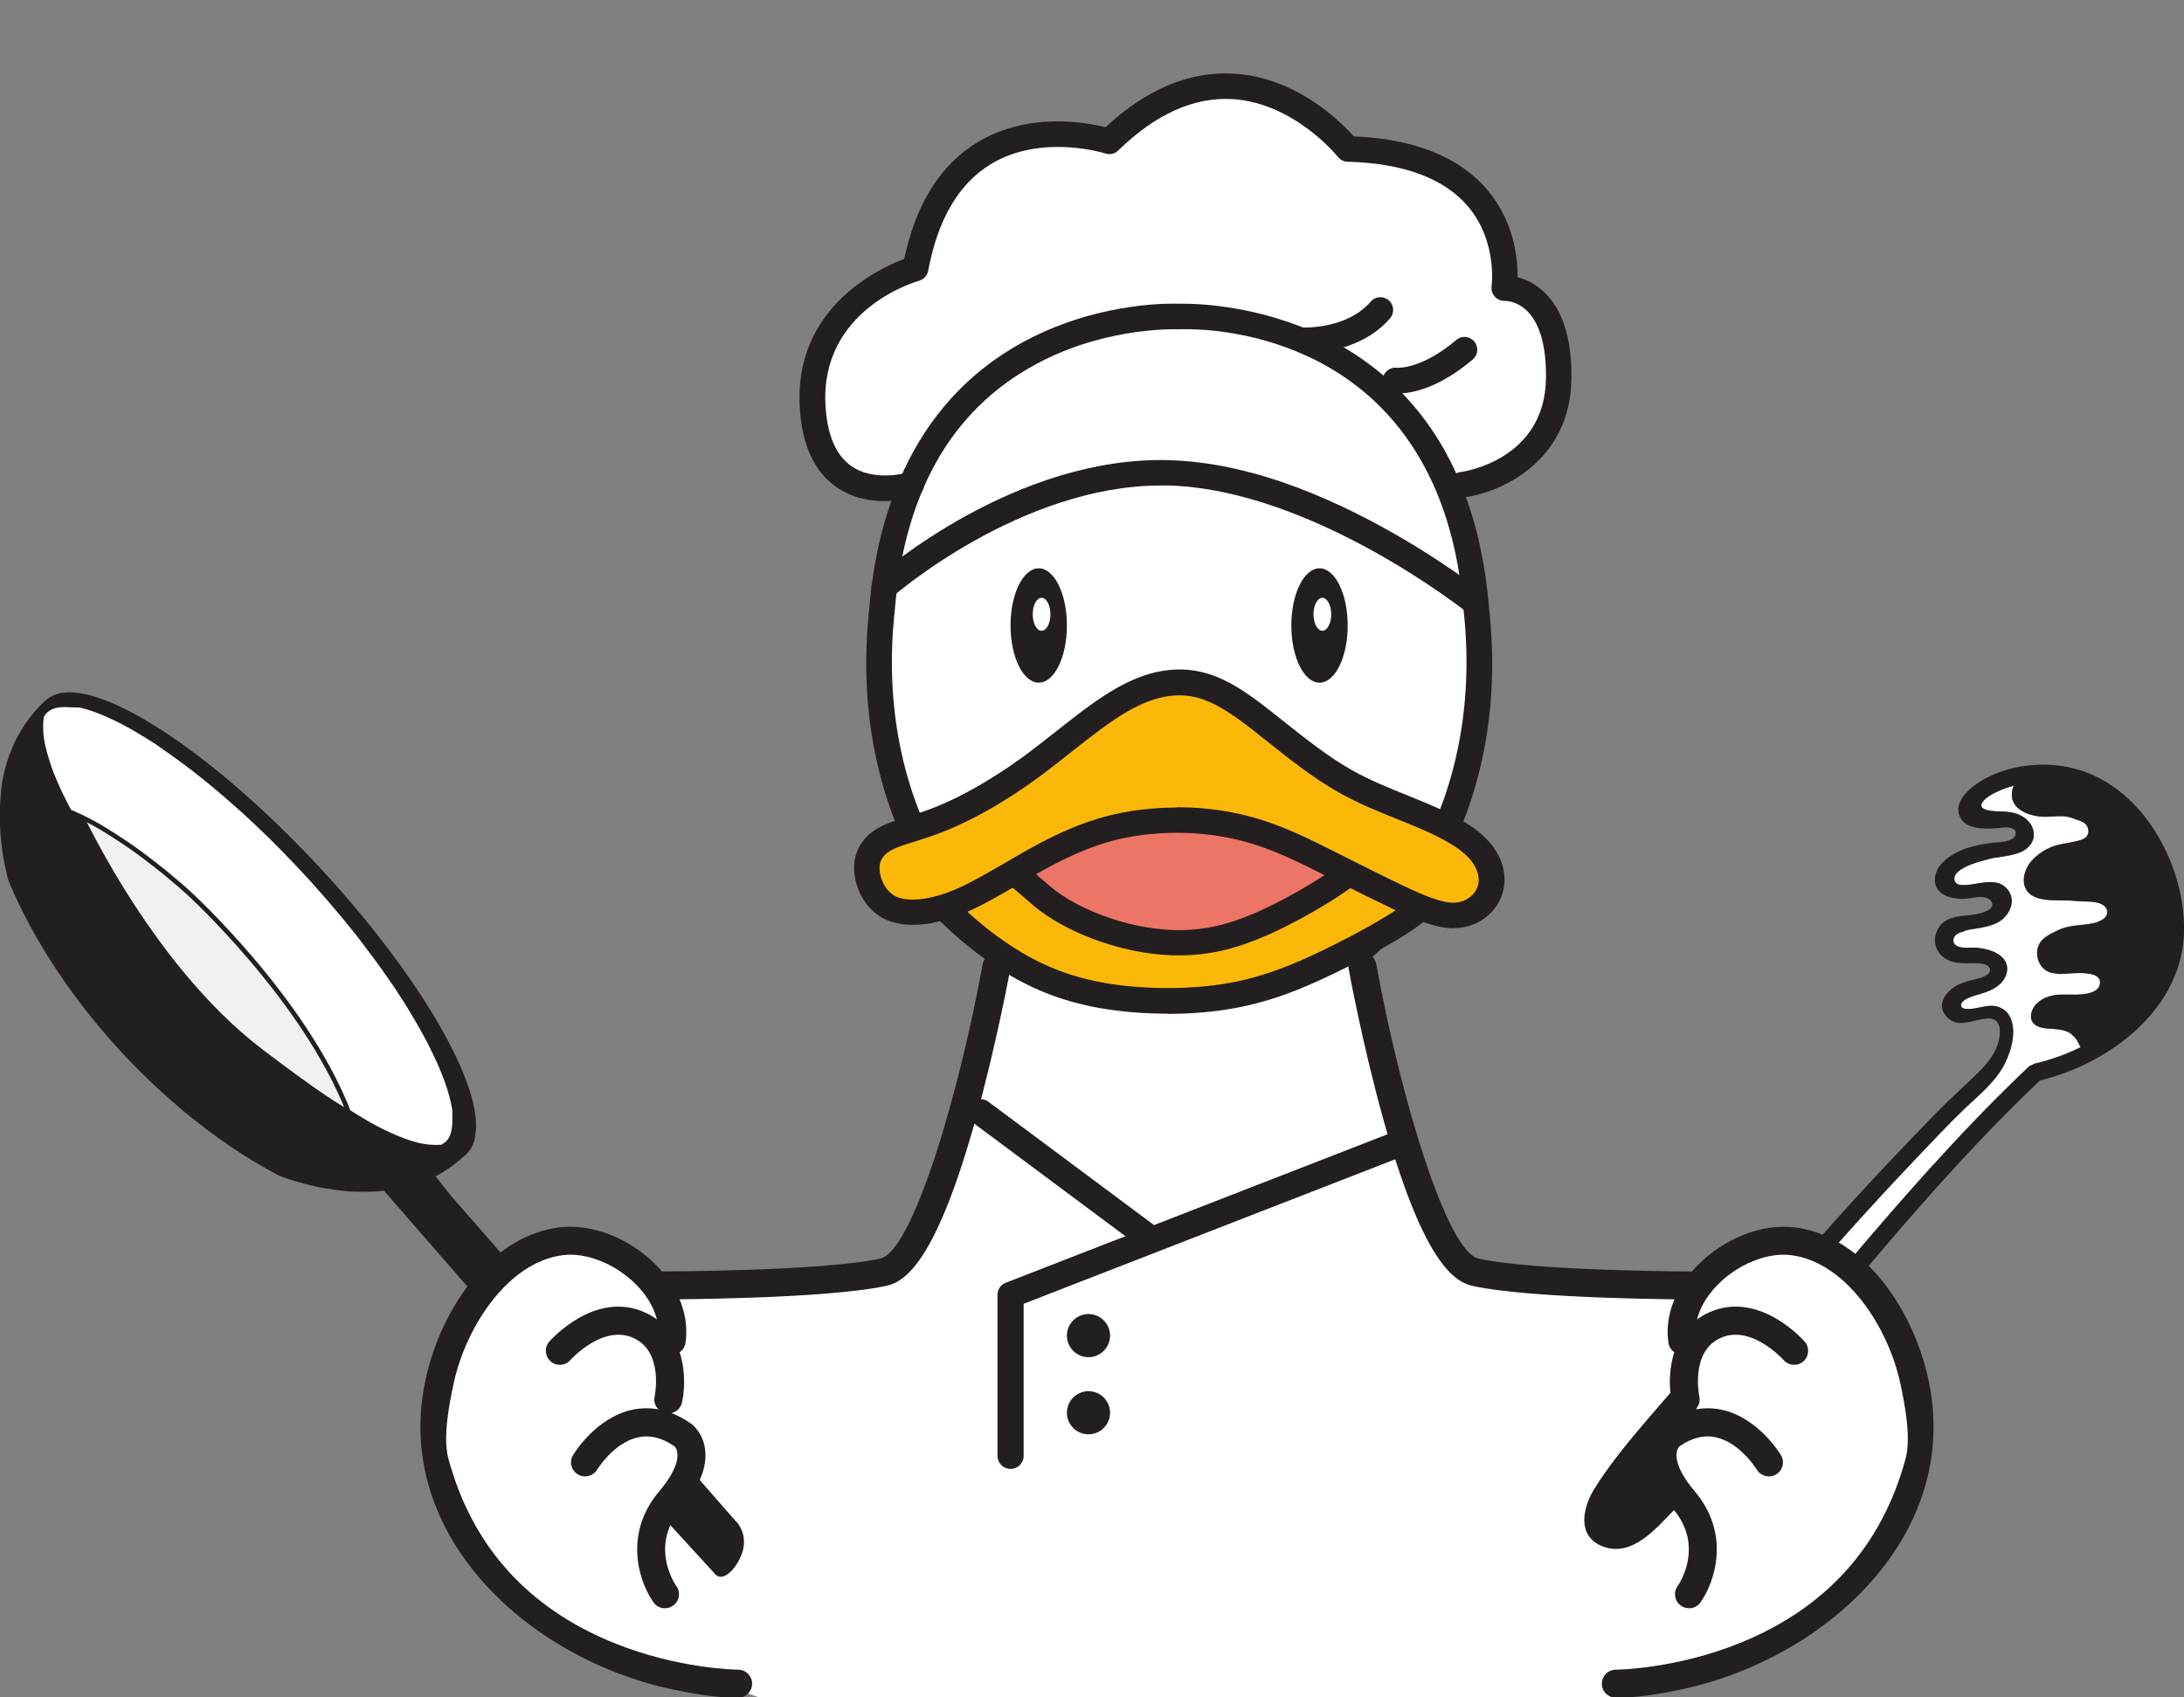 <svg width="476" height="370" viewBox="0 0 476 370" fill="none" xmlns="http://www.w3.org/2000/svg">
<rect x="0" y="0" width="476" height="370" fill="#808080" stroke="none"/>
<g clip-path="url(#clip0_1060_5236)">
<path d="M135.109 271.933C135.109 271.933 101.77 261.907 97.4 303.276C93.03 344.645 131.116 357.644 131.116 357.644L165.631 370.11H349.785C349.785 370.11 398.407 367.803 413.402 330.915C428.397 294.026 404.729 278.388 404.729 278.388C404.729 278.388 395.657 261.951 373.919 274.861L366.976 279.475C366.976 279.475 323.876 282.137 317.954 274.861C312.031 267.586 294.574 213.861 294.641 205.055C294.707 196.249 320.949 190.326 321.947 151.508C322.945 112.69 315.758 106.035 315.758 106.035C315.758 106.035 343.53 105.17 339.803 76.933C339.803 76.933 339.559 66.219 327.803 62.603C327.803 62.603 331.951 31.815 293.864 32.436C293.864 32.436 270.463 3.711 242.669 29.308C242.669 29.308 202.387 21.5 199.259 58.655C199.259 58.655 169.912 64.644 178.652 100.224C178.652 100.224 182.401 107.056 197.396 106.435C197.396 106.435 184.02 151.064 197.618 178.06C197.618 178.06 203.385 197.58 217.692 207.717C217.692 207.717 205.426 271.224 192.383 276.636L147.553 280.185C147.553 280.185 141.808 276.17 135.087 271.889L135.109 271.933Z" fill="white"/>
<path d="M296.416 210.046C295.595 210.046 294.797 209.691 294.242 209.004C293.288 207.806 293.488 206.053 294.686 205.1C294.752 205.033 302.183 199 308.86 187.132C315.004 176.219 321.725 157.985 318.997 133.075C318.265 124.18 316.535 116.128 313.829 109.097C298.834 70.145 258.84 71.698 257.154 71.787C257.065 71.787 256.954 71.787 256.866 71.787C256.733 71.787 242.403 71.143 227.719 78.397C208.199 88.024 197.219 106.39 195.023 132.986C189.743 180.899 219.023 204.856 219.312 205.1C220.51 206.053 220.709 207.806 219.755 209.004C218.802 210.201 217.049 210.401 215.851 209.447C214.543 208.405 183.887 183.317 189.477 132.454C191.096 112.734 198.66 86.404 225.456 73.295C240.828 65.775 255.402 66.153 257.021 66.219C260.038 66.13 303.07 65.62 319.019 107.1C321.925 114.62 323.766 123.182 324.542 132.543C330.132 183.317 299.477 208.405 298.168 209.447C297.658 209.846 297.037 210.046 296.438 210.046H296.416Z" fill="#231F20"/>
<path fill-rule="evenodd" clip-rule="evenodd" d="M223.282 178.46C229.981 174.911 241.028 171.184 253.361 170.829C265.694 170.474 279.314 173.469 287.366 177.218C295.418 180.989 297.88 185.536 297.835 189.44C297.791 193.366 295.196 196.671 290.249 199.954C285.303 203.259 277.961 206.564 269.199 208.428C260.437 210.291 250.211 210.69 241.605 209.004C232.998 207.296 225.966 203.481 221.286 199.777C216.583 196.072 214.21 192.457 214.21 188.93C214.21 185.403 216.583 182.009 223.282 178.46Z" fill="#ED7565"/>
<path fill-rule="evenodd" clip-rule="evenodd" d="M207.09 199.044C209.729 201.617 214.011 205.433 219.312 208.849C224.613 212.265 230.913 215.237 239.253 216.856C247.616 218.453 258.041 218.653 266.759 217.322C275.476 215.991 282.486 213.085 289.562 209.669C296.638 206.231 303.758 202.283 307.463 199.554C311.189 196.826 311.477 195.318 309.525 193.255C307.551 191.214 303.337 188.619 300.076 188.375C296.815 188.109 294.553 190.171 290.427 192.922C286.301 195.65 280.312 199.066 274.9 201.44C269.487 203.813 264.629 205.144 259.417 205.455C254.204 205.765 248.636 205.033 243.157 203.436C237.679 201.839 232.311 199.355 228.296 196.316C224.281 193.277 221.597 189.661 217.515 189.151C213.434 188.641 207.977 191.214 205.714 193.188C203.452 195.14 204.428 196.493 207.045 199.066" fill="#FBB809"/>
<path d="M254.47 220.982C249.057 220.982 243.623 220.516 238.743 219.584C231.09 218.12 224.435 215.458 217.803 211.2C212.257 207.628 207.843 203.702 205.137 201.04C203.584 199.51 201.632 197.602 201.699 195.14C201.765 192.944 203.385 191.546 203.917 191.081C206.512 188.818 212.768 185.735 217.892 186.4C221.64 186.866 224.347 189.262 226.964 191.569C227.94 192.434 228.938 193.299 230.003 194.119C233.596 196.848 238.565 199.199 243.977 200.796C249.212 202.327 254.492 202.992 259.283 202.704C263.986 202.415 268.466 201.262 273.812 198.911C279.491 196.426 285.347 192.988 288.918 190.615C289.606 190.149 290.249 189.727 290.848 189.306C293.953 187.177 296.637 185.313 300.342 185.624C304.223 185.934 309.103 188.774 311.566 191.347C312.098 191.901 313.717 193.587 313.518 195.961C313.296 198.423 311.299 200.242 309.148 201.817C305.51 204.501 298.478 208.471 290.803 212.198C284.082 215.436 276.585 218.653 267.202 220.094C263.187 220.716 258.839 221.026 254.47 221.026V220.982ZM209.041 197.047C211.57 199.532 215.673 203.192 220.82 206.497C226.831 210.357 232.864 212.774 239.785 214.105C247.881 215.658 258.063 215.813 266.337 214.549C274.988 213.218 282.042 210.201 288.363 207.14C295.75 203.547 302.449 199.776 305.843 197.291C307.107 196.36 307.639 195.805 307.839 195.517C307.772 195.428 307.662 195.317 307.528 195.162C305.843 193.41 302.205 191.302 299.876 191.125C298.256 190.992 296.881 191.857 293.975 193.853C293.354 194.275 292.689 194.741 291.979 195.206C288.208 197.713 282.042 201.306 276.03 203.946C270.041 206.564 264.984 207.872 259.594 208.205C254.181 208.538 248.236 207.806 242.403 206.076C236.369 204.323 230.757 201.617 226.631 198.511C225.389 197.58 224.302 196.626 223.26 195.694C221.019 193.72 219.223 192.145 217.182 191.879C214.099 191.48 209.44 193.609 207.577 195.251C207.533 195.295 207.488 195.317 207.466 195.362C207.755 195.739 208.287 196.293 209.041 197.047Z" fill="#231F20"/>
<path fill-rule="evenodd" clip-rule="evenodd" d="M193.048 182.785C190.253 184.272 188.811 186.556 188.922 189.484C189.033 192.434 190.674 196.028 193.713 197.692C196.752 199.333 201.189 199.022 205.425 197.802C209.662 196.56 213.677 194.386 219.511 190.993C225.345 187.599 232.975 182.941 241.648 180.611C250.321 178.282 260.015 178.282 268.022 179.835C276.03 181.388 282.307 184.471 288.297 187.466C294.286 190.46 299.964 193.344 304.866 195.673C309.769 198.002 313.894 199.754 317.355 199.555C320.815 199.355 323.61 197.181 324.63 194.386C325.651 191.592 324.941 188.198 322.368 185.314C319.795 182.43 315.358 180.057 310.146 177.839C304.933 175.621 298.944 173.558 293.288 170.363C287.609 167.169 282.241 162.822 277.139 158.762C272.037 154.681 267.179 150.866 261.922 149.424C256.665 147.982 250.987 148.914 244.643 152.529C238.299 156.145 231.289 162.422 224.413 167.435C217.559 172.449 210.838 176.153 205.425 178.371C200.013 180.589 195.887 181.321 193.092 182.807" fill="#FBB809"/>
<path d="M316.779 202.349C312.786 202.349 308.46 200.464 303.669 198.201C299.854 196.382 295.573 194.253 291.07 191.99L287.055 189.972C281.532 187.221 275.299 184.094 267.491 182.585C259.239 180.988 250.078 181.254 242.381 183.317C234.595 185.402 227.586 189.506 221.974 192.789L220.931 193.388C214.609 197.092 210.594 199.199 206.224 200.464C202.32 201.617 196.731 202.482 192.405 200.131C188.257 197.891 186.283 193.21 186.15 189.572C186.017 185.602 187.991 182.319 191.74 180.323C193.426 179.413 195.4 178.792 197.684 178.082C199.636 177.461 201.855 176.774 204.339 175.753C210.018 173.424 216.539 169.653 222.75 165.15C225.123 163.42 227.563 161.49 229.937 159.627C234.373 156.122 238.943 152.507 243.246 150.067C250.167 146.118 256.511 145.031 262.655 146.695C268.578 148.314 273.812 152.507 278.87 156.544L279.558 157.076C284.415 160.936 289.428 164.951 294.663 167.901C298.634 170.141 302.804 171.805 306.819 173.424C308.35 174.045 309.836 174.644 311.255 175.243C317.843 178.038 321.925 180.567 324.476 183.428C327.67 186.999 328.713 191.436 327.271 195.318C325.807 199.288 321.991 202.039 317.555 202.305C317.311 202.305 317.067 202.305 316.823 202.305L316.779 202.349ZM256.466 175.975C260.548 175.975 264.629 176.352 268.533 177.106C277.073 178.77 283.683 182.075 289.517 184.981L293.532 186.999C298.013 189.262 302.272 191.391 306.021 193.166C310.257 195.162 314.272 196.937 317.156 196.782C319.352 196.648 321.282 195.295 321.991 193.432C322.701 191.524 322.058 189.173 320.261 187.177C317.688 184.293 312.609 181.942 309.015 180.411C307.618 179.812 306.176 179.236 304.69 178.637C300.497 176.951 296.172 175.221 291.868 172.803C286.257 169.631 281.044 165.505 276.031 161.49L275.343 160.958C270.729 157.276 265.938 153.46 261.124 152.13C256.488 150.865 251.542 151.797 245.952 154.969C242.026 157.209 237.789 160.536 233.331 164.063C230.935 165.949 228.451 167.923 225.988 169.72C219.445 174.489 212.502 178.504 206.424 180.988C203.718 182.097 201.389 182.829 199.326 183.472C197.307 184.094 195.577 184.648 194.357 185.291C191.895 186.622 191.651 188.308 191.695 189.462C191.762 191.502 192.938 194.164 195.045 195.318C197.086 196.427 200.59 196.382 204.65 195.184C208.465 194.075 212.191 192.101 218.114 188.641L219.156 188.042C225.057 184.582 232.421 180.278 240.939 177.994C245.775 176.707 251.12 176.042 256.488 176.042L256.466 175.975Z" fill="#231F20"/>
<path fill-rule="evenodd" clip-rule="evenodd" d="M226.389 123.893C229.782 123.893 232.533 129.46 232.533 136.359C232.533 143.257 229.782 148.825 226.389 148.825C222.995 148.825 220.244 143.257 220.244 136.359C220.244 129.46 222.995 123.893 226.389 123.893Z" fill="#231F20"/>
<path fill-rule="evenodd" clip-rule="evenodd" d="M287.588 123.893C290.982 123.893 293.732 129.46 293.732 136.359C293.732 143.257 290.982 148.825 287.588 148.825C284.194 148.825 281.443 143.257 281.443 136.359C281.443 129.46 284.194 123.893 287.588 123.893Z" fill="#231F20"/>
<path d="M288.209 137.511C289.275 137.511 290.139 135.902 290.139 133.918C290.139 131.933 289.275 130.324 288.209 130.324C287.143 130.324 286.279 131.933 286.279 133.918C286.279 135.902 287.143 137.511 288.209 137.511Z" fill="white"/>
<path d="M227.009 137.511C228.075 137.511 228.939 135.902 228.939 133.918C228.939 131.933 228.075 130.324 227.009 130.324C225.943 130.324 225.079 131.933 225.079 133.918C225.079 135.902 225.943 137.511 227.009 137.511Z" fill="white"/>
<path d="M220.244 320.224C218.669 320.224 217.404 318.96 217.404 317.385V282.271C217.404 281.095 218.114 280.053 219.223 279.631L302.76 247.135C304.224 246.558 305.865 247.29 306.442 248.754C307.019 250.218 306.287 251.86 304.823 252.436L223.105 284.223V317.385C223.105 318.96 221.841 320.224 220.266 320.224H220.244Z" fill="#231F20"/>
<path d="M249.501 271.934C248.902 271.934 248.325 271.756 247.815 271.379L212.014 244.717C210.749 243.785 210.505 242.01 211.437 240.746C212.368 239.482 214.165 239.238 215.407 240.169L251.209 266.832C252.473 267.763 252.717 269.538 251.786 270.802C251.231 271.557 250.366 271.956 249.501 271.956V271.934Z" fill="#231F20"/>
<path d="M237.235 295.868C239.832 295.868 241.937 293.763 241.937 291.165C241.937 288.568 239.832 286.463 237.235 286.463C234.638 286.463 232.532 288.568 232.532 291.165C232.532 293.763 234.638 295.868 237.235 295.868Z" fill="#231F20"/>
<path d="M237.235 312.682C239.832 312.682 241.937 310.577 241.937 307.98C241.937 305.383 239.832 303.277 237.235 303.277C234.638 303.277 232.532 305.383 232.532 307.98C232.532 310.577 234.638 312.682 237.235 312.682Z" fill="#231F20"/>
<path d="M192.848 109.252C189.654 109.252 185.772 108.609 182.334 106.213C177.454 102.841 174.748 96.941 174.304 88.711C173.084 67.173 191.384 58.589 197.085 56.437C199.636 44.326 205.071 35.741 213.278 30.883C224.169 24.428 236.524 26.625 240.939 27.733C249.944 19.349 259.416 15.445 269.087 16.066C282.64 16.953 292.223 26.536 295.062 29.73C308.349 30.285 318.176 34.255 324.253 41.508C329.999 48.363 330.797 56.282 330.753 60.407C332.439 60.851 334.568 61.783 336.609 63.735C340.646 67.617 342.62 73.983 342.487 82.656C342.199 100.734 326.96 107.455 318.952 108.453C317.421 108.653 316.024 107.566 315.847 106.035C315.647 104.505 316.734 103.13 318.264 102.93C319.041 102.819 336.653 100.268 336.941 82.567C337.052 75.691 335.655 70.589 332.882 67.838C330.575 65.554 328.047 65.576 327.958 65.598C327.137 65.598 326.316 65.265 325.784 64.666C325.229 64.045 324.963 63.224 325.096 62.404C325.096 62.315 326.405 52.644 319.972 45.035C314.76 38.869 305.909 35.586 293.687 35.253C292.866 35.253 292.09 34.832 291.58 34.188C291.491 34.078 282.152 22.477 268.71 21.611C260.281 21.079 251.874 24.85 243.711 32.813C242.957 33.545 241.87 33.789 240.894 33.456C240.761 33.412 227.164 29.109 216.139 35.675C209.041 39.889 204.383 47.764 202.298 59.032C202.098 60.075 201.322 60.918 200.301 61.206C199.436 61.45 178.741 67.528 179.916 88.379C180.271 94.811 182.179 99.27 185.573 101.621C190.608 105.126 197.706 103.041 197.773 103.019C199.237 102.553 200.812 103.374 201.255 104.86C201.721 106.324 200.9 107.899 199.414 108.342C199.215 108.409 196.486 109.23 192.893 109.23L192.848 109.252Z" fill="#231F20"/>
<path d="M321.636 134.23C321.015 134.23 320.416 134.03 319.884 133.609C319.551 133.343 286.034 106.68 254.603 105.837C254.092 105.837 253.56 105.837 253.05 105.837C222.417 105.837 194.823 129.816 194.556 130.082C193.403 131.102 191.651 130.992 190.63 129.838C189.61 128.685 189.721 126.932 190.874 125.912C192.094 124.825 221.286 99.382 254.758 100.314C268.799 100.691 284.615 105.682 301.783 115.176C314.494 122.185 323.011 129.017 323.366 129.306C324.564 130.26 324.764 132.012 323.788 133.21C323.233 133.897 322.435 134.252 321.614 134.252L321.636 134.23Z" fill="#231F20"/>
<path d="M284.57 76.955C284.171 76.955 283.949 76.955 283.883 76.955C282.352 76.866 281.176 75.558 281.243 74.027C281.332 72.497 282.618 71.299 284.171 71.388C284.304 71.388 293.598 71.742 298.744 65.753C299.743 64.578 301.495 64.467 302.671 65.465C303.846 66.463 303.957 68.238 302.959 69.391C296.881 76.445 287.254 76.955 284.57 76.955Z" fill="#231F20"/>
<path d="M304.801 85.761C304.246 85.761 303.891 85.717 303.736 85.695C302.205 85.473 301.163 84.075 301.362 82.545C301.584 81.036 302.959 79.994 304.468 80.171C304.667 80.171 309.836 80.526 317.378 74.116C318.553 73.118 320.306 73.251 321.304 74.426C322.302 75.602 322.169 77.354 320.993 78.352C313.207 84.985 307.196 85.761 304.801 85.761Z" fill="#231F20"/>
<path d="M386.851 287.083C388.471 285.131 390.068 283.201 391.731 281.271C399.739 271.91 407.969 262.749 416.464 253.81C416.952 253.3 417.44 252.768 417.928 252.257C421.322 248.708 424.649 245.115 428.198 241.721C429.773 240.213 431.415 238.815 432.901 237.285C434.409 235.754 435.785 234.113 436.827 232.161C438.446 229.055 439.866 224.02 437.648 221.003C437.049 220.205 436.073 219.628 435.075 219.406C433.944 219.162 432.834 219.384 431.725 219.606C431.348 219.672 430.993 219.761 430.616 219.828C429.973 219.938 427.245 220.426 427.422 219.051C427.489 218.541 427.932 218.186 428.376 217.92C429.796 217.077 431.504 216.833 433.056 216.234C434.365 215.724 435.674 214.992 436.539 213.861C437.404 212.752 437.781 211.177 437.204 209.868C436.672 208.648 435.43 207.872 434.188 207.384C432.968 206.918 431.637 206.652 430.328 206.629C429.174 206.585 427.977 206.807 426.89 206.408C426.047 206.119 425.537 205.476 425.825 204.566C426.091 203.679 427.134 203.324 427.977 203.08C428.043 203.058 428.088 203.014 428.154 202.992C429.352 202.526 430.616 202.526 431.858 202.26C433.722 201.882 435.563 201.417 436.916 199.997C438.225 198.599 438.957 196.648 438.114 194.806C437.581 193.653 436.494 192.766 435.252 192.477C433.655 192.122 431.836 192.477 430.128 192.766C429.552 192.854 428.997 192.943 428.465 192.965C427.533 193.01 426.246 193.054 426.002 191.901C425.381 189.017 433.056 187.398 434.786 186.998C434.875 186.976 434.964 186.976 435.053 186.998C437.936 186.51 441.618 186.266 442.949 183.494C443.526 182.318 443.326 180.832 442.594 179.701C441.885 178.591 440.709 177.815 439.445 177.394C437.626 176.795 435.829 177.039 433.966 176.795C432.701 176.639 431.016 176.107 432.302 174.665C432.302 174.665 432.346 174.665 432.346 174.621C432.679 174.089 433.589 173.467 435.03 172.735C436.361 172.092 437.692 171.626 439.068 171.271C438.557 171.493 438.469 173.201 438.491 173.578C438.757 177.017 443.26 178.192 446.121 178.081C448.007 178.015 450.114 177.704 451.866 178.436C453.242 178.991 454.972 179.168 455.172 181.031C455.305 182.185 454.484 182.85 453.508 183.161C451.6 183.76 449.582 183.849 447.696 184.47C446.055 185.024 444.436 186.045 443.193 187.265C440.443 190.015 439.955 194.74 444.436 195.893C447.053 196.581 449.759 196.137 452.421 196.448C454.173 196.648 456.924 196.315 458.432 197.357C458.965 197.712 459.342 198.333 459.297 198.977C459.231 200.019 458.166 200.685 457.146 200.995C454.794 201.727 452.199 201.505 449.848 202.237C448.961 202.526 448.118 202.925 447.319 203.346C446.498 203.768 445.7 204.234 445.057 204.899C442.883 207.206 444.125 211.443 447.208 212.064C447.874 212.197 448.561 212.264 449.249 212.308C449.338 212.264 449.426 212.264 449.515 212.264C450.979 212.286 458.233 211.132 457.656 214.482C457.124 217.565 450.691 216.633 448.717 216.811C447.075 216.944 445.567 217.343 444.236 218.43C443.282 219.184 442.528 220.56 442.639 221.802C442.75 223.177 443.948 223.776 445.168 224.042C446.632 224.33 448.118 224.175 449.56 224.552C450.181 224.708 450.802 224.929 451.334 225.306C451.445 225.373 452.621 226.526 452.488 226.571C452.51 226.571 452.532 226.571 452.554 226.549L453.441 228.257C450.292 229.832 446.964 231.029 443.593 231.806C443.282 231.872 443.038 232.005 442.838 232.161C442.572 232.227 442.306 232.36 442.04 232.604C439.689 234.845 437.36 237.129 435.075 239.414C421.655 252.901 409.277 267.385 397.033 282.025C394.77 284.732 392.508 287.416 390.245 290.122C389.291 288.88 388.116 287.815 386.807 286.994L386.851 287.083Z" fill="white"/>
<path d="M451.024 167.28C444.236 165.86 436.206 166.991 430.527 171.073C428.065 172.825 425.137 176.241 427.932 179.147C429.197 180.456 431.548 180.655 433.833 180.633C434.321 180.611 434.831 180.589 435.341 180.544C436.162 180.478 437.271 180.234 438.114 180.456C438.247 180.5 438.38 180.522 438.491 180.566C438.624 180.611 438.757 180.655 438.846 180.744C439.267 180.988 439.467 181.387 439.245 182.053C438.735 183.605 435.474 183.605 434.321 183.716C432.28 183.938 430.394 184.36 428.553 184.914C425.27 186.134 422.032 188.241 421.721 191.413C421.499 193.898 423.296 195.295 425.559 195.739C426.801 195.983 428.065 196.005 429.307 195.828C429.795 195.761 430.261 195.672 430.771 195.606C431.57 195.495 432.413 195.495 433.167 195.828C433.788 196.116 434.365 196.737 434.21 197.402C434.121 197.89 433.677 198.223 433.256 198.445C429.818 200.397 424.45 198.512 422.32 202.593C420.878 205.344 422.098 208.294 424.915 209.447C427.067 210.334 429.529 209.78 431.814 210.09C432.28 210.157 432.746 210.246 433.145 210.49C433.544 210.756 433.81 211.222 433.722 211.665C433.655 211.998 433.389 212.264 433.101 212.464C432.213 213.129 431.082 213.351 429.995 213.595C428.442 213.972 426.89 214.46 425.603 215.392C424.206 216.39 422.897 218.187 423.318 219.961C423.673 221.425 425.093 222.69 426.579 222.956C428.265 223.222 430.594 222.401 432.324 222.135C433.145 222.024 434.077 221.913 434.786 222.357C435.651 222.889 435.895 224.043 435.873 225.063C435.785 228.368 433.722 231.296 431.37 233.603C428.309 236.598 425.115 239.437 422.098 242.52C418.771 245.914 415.466 249.352 412.205 252.813C403.599 261.907 395.258 271.246 387.162 280.784C385.831 282.359 384.522 283.934 383.214 285.531C382.526 285.353 381.816 285.265 381.129 285.243C379.265 285.176 377.957 287.616 376.87 288.814C375.694 290.123 374.541 291.453 373.365 292.784C371.036 295.446 368.729 298.13 366.444 300.836C360.078 308.4 352.869 316.031 347.59 324.393C344.972 328.519 343.53 334.863 349.275 337.104C355.73 339.632 361.032 333.089 364.958 329.074C368.773 325.148 372.5 321.155 376.16 317.096C381.727 310.929 386.896 304.408 392.552 298.33C392.929 297.908 393.107 297.42 393.062 296.888C392.974 295.801 392.707 294.759 392.33 293.738C409.078 273.797 425.559 253.633 444.458 235.688C444.502 235.644 444.524 235.6 444.546 235.555C459.941 231.873 475.956 219.74 476.022 202.571C476.067 187.842 466.44 170.518 451.024 167.302V167.28ZM457.168 201.04C454.817 201.772 452.221 201.55 449.87 202.282C448.983 202.571 448.14 202.97 447.341 203.392C446.521 203.813 445.722 204.279 445.079 204.944C442.905 207.251 444.147 211.488 447.23 212.109C447.896 212.242 448.583 212.309 449.271 212.353C449.36 212.309 449.449 212.309 449.537 212.309C451.001 212.331 458.255 211.177 457.678 214.527C457.146 217.61 450.713 216.678 448.739 216.856C447.097 216.989 445.589 217.388 444.258 218.475C443.304 219.229 442.55 220.605 442.661 221.847C442.772 223.222 443.97 223.821 445.19 224.087C446.654 224.376 448.14 224.22 449.582 224.597C450.203 224.753 450.824 224.974 451.356 225.352C451.467 225.418 452.643 226.572 452.51 226.616C452.532 226.616 452.554 226.616 452.576 226.594L453.463 228.302C450.314 229.877 446.986 231.074 443.615 231.851C443.304 231.917 443.06 232.05 442.861 232.206C442.594 232.272 442.328 232.405 442.062 232.649C439.711 234.89 437.382 237.174 435.097 239.459C421.677 252.946 409.299 267.431 397.055 282.071C394.793 284.777 392.53 287.461 390.267 290.167C389.314 288.925 388.138 287.86 386.829 287.039C388.449 285.087 390.046 283.157 391.709 281.228C399.717 271.867 407.946 262.706 416.442 253.767C416.93 253.256 417.418 252.724 417.906 252.214C421.3 248.665 424.627 245.071 428.176 241.677C429.751 240.169 431.393 238.772 432.879 237.241C434.387 235.71 435.762 234.069 436.805 232.117C438.424 229.012 439.844 223.976 437.626 220.96C437.027 220.161 436.051 219.584 435.053 219.362C433.921 219.118 432.812 219.34 431.703 219.562C431.326 219.629 430.971 219.717 430.594 219.784C429.951 219.895 427.222 220.383 427.4 219.008C427.466 218.497 427.91 218.142 428.354 217.876C429.773 217.033 431.481 216.789 433.034 216.19C434.343 215.68 435.651 214.948 436.517 213.817C437.382 212.708 437.759 211.133 437.182 209.824C436.65 208.604 435.407 207.828 434.165 207.34C432.945 206.874 431.614 206.608 430.306 206.586C429.152 206.541 427.954 206.763 426.867 206.364C426.025 206.076 425.514 205.432 425.803 204.523C426.069 203.636 427.111 203.281 427.954 203.037C428.021 203.014 428.065 202.97 428.132 202.948C429.33 202.482 430.594 202.482 431.836 202.216C433.699 201.839 435.541 201.373 436.894 199.953C438.202 198.556 438.934 196.604 438.091 194.763C437.559 193.609 436.472 192.722 435.23 192.434C433.633 192.079 431.814 192.434 430.106 192.722C429.529 192.811 428.975 192.9 428.442 192.922C427.511 192.966 426.224 193.01 425.98 191.857C425.359 188.973 433.034 187.354 434.764 186.955C434.853 186.933 434.942 186.933 435.03 186.955C437.914 186.467 441.596 186.223 442.927 183.45C443.504 182.274 443.304 180.788 442.572 179.657C441.862 178.548 440.687 177.772 439.422 177.35C437.604 176.751 435.807 176.995 433.944 176.751C432.679 176.596 430.993 176.064 432.28 174.622C432.28 174.622 432.324 174.622 432.324 174.577C432.657 174.045 433.566 173.424 435.008 172.692C436.339 172.049 437.67 171.583 439.045 171.228C438.535 171.45 438.446 173.158 438.469 173.535C438.735 176.973 443.238 178.149 446.099 178.038C447.985 177.971 450.092 177.661 451.844 178.393C453.22 178.947 454.95 179.125 455.149 180.988C455.282 182.141 454.462 182.807 453.486 183.117C451.578 183.716 449.56 183.805 447.674 184.426C446.033 184.981 444.413 186.001 443.171 187.221C440.421 189.972 439.933 194.696 444.413 195.85C447.031 196.537 449.737 196.094 452.399 196.404C454.151 196.604 456.902 196.271 458.41 197.314C458.942 197.669 459.32 198.29 459.275 198.933C459.209 199.976 458.144 200.641 457.124 200.952L457.168 201.04Z" fill="#231F20"/>
<path d="M370.259 283.29C368.795 283.29 334.103 283.246 320.904 280.318C316.646 279.364 309.991 274.551 301.429 243.784C296.926 227.547 293.976 211.466 293.954 211.31C293.643 209.647 294.752 208.072 296.416 207.761C298.079 207.451 299.654 208.56 299.965 210.223C305.355 239.88 315.403 272.843 322.235 274.373C334.79 277.168 369.904 277.19 370.259 277.19C371.945 277.19 373.32 278.566 373.32 280.251C373.32 281.937 371.945 283.312 370.259 283.312V283.29Z" fill="#231F20"/>
<path d="M371.257 345.002C371.257 345.002 372.034 330.784 366.577 324.706C361.12 318.628 364.891 312.373 364.891 312.373C364.891 312.373 372.056 308.935 376.115 309.866C380.174 310.798 367.997 310.022 367.841 303.3C367.686 296.579 370.281 292.21 370.281 292.21L367.376 287.64C367.376 287.64 369.461 273.865 379.975 272.268C390.489 270.671 399.961 267.1 411.074 283.559C422.187 300.018 419.348 320.203 419.348 320.203C419.348 320.203 414.068 341.631 392.685 355.716C392.685 355.716 370.348 367.716 354.421 367.051C354.421 367.051 373.01 348.263 371.28 345.002H371.257Z" fill="white"/>
<path d="M352.181 370.112C350.495 370.112 349.12 368.736 349.12 367.051C349.12 365.365 350.495 363.989 352.181 363.989C352.447 363.989 365.268 363.856 379.376 358.111C398.098 350.481 410.187 336.972 415.311 318.007C416.597 313.237 415.067 305.873 414.246 301.925C411.629 289.325 402.357 275.129 390.334 273.621C385.21 272.977 378.799 275.573 374.363 280.076C372.278 282.183 368.928 286.508 369.66 291.854C369.882 293.518 368.729 295.071 367.065 295.292C365.402 295.536 363.849 294.361 363.627 292.697C362.806 286.819 365.091 280.808 370.038 275.794C375.827 269.916 384.079 266.7 391.11 267.565C404.797 269.273 414.29 282.249 418.505 294.405C431.237 331.027 400.027 361.172 366.466 368.293C361.808 369.269 356.95 370.112 352.159 370.112H352.181Z" fill="#231F20"/>
<path d="M367.376 308.136C365.978 308.136 364.714 307.16 364.403 305.74C363.294 300.727 363.56 290.213 372.389 286.154C383.258 281.163 392.929 292.01 393.328 292.475C394.437 293.74 394.304 295.67 393.04 296.779C391.776 297.888 389.846 297.755 388.737 296.49C388.604 296.357 381.639 288.616 374.94 291.699C368.329 294.738 370.348 304.343 370.37 304.431C370.725 306.073 369.683 307.714 368.041 308.069C367.819 308.114 367.597 308.136 367.376 308.136Z" fill="#231F20"/>
<path d="M368.108 350.592C367.486 350.592 366.865 350.415 366.333 350.015C364.958 349.039 364.647 347.11 365.645 345.757C365.889 345.424 371.568 337.128 364.692 329.009C360.654 324.24 358.858 319.848 359.368 315.966C359.834 312.284 362.229 310.487 362.496 310.31C366.71 307.404 370.991 306.406 375.294 307.338C383.213 309.068 387.96 316.898 388.16 317.231C389.025 318.673 388.559 320.558 387.095 321.423C385.653 322.288 383.768 321.822 382.903 320.381C382.836 320.292 379.243 314.458 373.941 313.327C371.368 312.772 368.795 313.415 366.067 315.279C365.069 316.188 364.492 319.36 369.35 325.083C377.357 334.533 373.653 345.091 370.592 349.35C369.993 350.171 369.061 350.614 368.108 350.614V350.592Z" fill="#231F20"/>
<path d="M143.872 283.291C142.186 283.291 140.811 281.916 140.811 280.23C140.811 278.544 142.186 277.169 143.872 277.169C144.227 277.169 179.34 277.147 191.895 274.352C198.705 272.843 208.754 239.881 214.166 210.202C214.476 208.538 216.051 207.429 217.715 207.74C219.379 208.05 220.466 209.625 220.177 211.289C220.155 211.444 217.205 227.526 212.702 243.763C204.162 274.529 197.507 279.365 193.226 280.296C180.028 283.224 145.336 283.269 143.872 283.269V283.291Z" fill="#231F20"/>
<path d="M161.128 338.546C161.173 338.435 161.217 338.324 161.217 338.213L161.062 332.801C161.062 332.534 160.951 332.29 160.773 332.091L98.376 260.776L94.915 256.428C94.915 256.428 95.093 256.34 95.182 256.295C95.204 256.295 95.248 256.273 95.27 256.251C95.426 256.162 95.581 256.074 95.736 255.985C95.781 255.985 95.803 255.94 95.847 255.918C96.002 255.83 96.158 255.741 96.291 255.652C96.335 255.652 96.357 255.608 96.402 255.586C96.468 255.541 96.557 255.497 96.624 255.452C96.69 255.408 96.779 255.364 96.845 255.319C96.868 255.319 96.912 255.275 96.934 255.253C97.112 255.142 97.289 255.031 97.466 254.92C97.577 254.854 97.688 254.787 97.777 254.72C97.844 254.676 97.932 254.632 97.999 254.565C98.176 254.454 98.354 254.321 98.531 254.188C98.576 254.166 98.598 254.122 98.642 254.099C98.775 254.011 98.908 253.9 99.041 253.811C99.086 253.767 99.152 253.722 99.197 253.678C99.308 253.589 99.418 253.5 99.529 253.412C99.552 253.412 99.574 253.367 99.596 253.367C99.618 253.345 99.662 253.323 99.685 253.301C99.707 253.279 99.751 253.256 99.773 253.212C99.796 253.19 99.84 253.168 99.862 253.146C99.906 253.101 99.951 253.079 99.995 253.035C100.062 252.99 100.128 252.924 100.173 252.879C100.284 252.791 100.372 252.702 100.483 252.613C100.55 252.569 100.594 252.502 100.661 252.458C100.727 252.414 100.772 252.347 100.838 252.303C100.882 252.258 100.949 252.214 100.993 252.17C101.038 252.125 101.104 252.081 101.149 252.036C101.304 251.903 101.459 251.748 101.614 251.615C101.614 251.615 101.614 251.615 101.637 251.593C101.637 251.593 101.637 251.593 101.659 251.571C101.792 251.438 101.925 251.304 102.036 251.171C102.147 251.06 102.236 250.95 102.324 250.816C102.346 250.772 102.391 250.728 102.413 250.683C102.435 250.639 102.48 250.595 102.502 250.55C102.502 250.55 102.524 250.506 102.546 250.506C102.546 250.484 102.59 250.439 102.613 250.417C102.613 250.395 102.657 250.351 102.679 250.328C102.679 250.306 102.701 250.284 102.724 250.262C102.746 250.218 102.768 250.173 102.79 250.129C102.812 250.084 102.834 250.04 102.857 249.996C102.901 249.929 102.923 249.863 102.945 249.796C102.968 249.752 102.99 249.707 103.012 249.641C103.012 249.596 103.056 249.574 103.056 249.53C103.078 249.463 103.123 249.397 103.145 249.308C103.189 249.219 103.212 249.131 103.256 249.042C103.256 248.998 103.278 248.953 103.3 248.909C103.3 248.887 103.322 248.842 103.322 248.82C103.345 248.731 103.389 248.643 103.411 248.554V248.51C103.411 248.465 103.411 248.443 103.433 248.399C103.433 248.376 103.433 248.332 103.456 248.31C103.456 248.31 103.456 248.31 103.456 248.288C103.456 248.288 103.456 248.221 103.478 248.177C103.478 248.155 103.478 248.11 103.5 248.088C103.5 248.088 103.5 248.088 103.5 248.066C103.5 248.066 103.5 248.044 103.5 248.022C103.5 247.955 103.522 247.888 103.544 247.822C103.544 247.778 103.566 247.733 103.566 247.667C103.566 247.667 103.566 247.622 103.566 247.6C103.566 247.511 103.611 247.423 103.611 247.334C103.611 247.223 103.655 247.09 103.655 246.979C103.766 246.158 103.788 245.293 103.722 244.339C103.722 244.184 103.722 244.007 103.677 243.851C103.655 243.585 103.633 243.341 103.589 243.075C103.544 242.72 103.5 242.365 103.433 241.988C103.433 241.899 103.411 241.833 103.389 241.744C102.657 237.774 100.794 232.916 97.866 227.326C93.385 218.764 86.775 209.137 78.723 199.421C75.883 195.983 72.867 192.545 69.695 189.129C63.351 182.297 56.807 176.019 50.441 170.607C44.651 165.683 38.995 161.49 33.716 158.207C32.097 157.209 30.544 156.3 29.058 155.501C25.509 153.593 22.314 152.285 19.52 151.553C19.276 151.486 19.032 151.442 18.81 151.375C16.813 150.932 15.061 150.821 13.553 151.043C13.553 151.043 13.442 151.043 13.375 151.065C13.264 151.065 13.153 151.109 13.042 151.131C12.976 151.131 12.931 151.153 12.887 151.176C12.776 151.198 12.665 151.22 12.554 151.264C12.488 151.264 12.421 151.309 12.377 151.331C12.288 151.353 12.177 151.397 12.088 151.42C12.022 151.442 11.956 151.464 11.911 151.486C11.822 151.531 11.734 151.553 11.645 151.597C11.578 151.619 11.534 151.641 11.467 151.686C11.379 151.73 11.29 151.775 11.201 151.819C11.157 151.841 11.09 151.885 11.046 151.908C10.957 151.952 10.868 152.019 10.78 152.063C10.736 152.085 10.691 152.107 10.647 152.152C10.536 152.24 10.403 152.307 10.292 152.396H10.248C10.114 152.529 9.981 152.64 9.848 152.773C9.981 152.64 10.136 152.529 10.27 152.418C10.114 152.529 9.981 152.64 9.848 152.773C9.848 152.773 9.848 152.773 9.826 152.795C9.826 152.795 9.826 152.795 9.804 152.795C9.649 152.95 9.493 153.083 9.338 153.239C9.294 153.283 9.249 153.327 9.183 153.372C9.072 153.483 8.983 153.571 8.872 153.682C8.806 153.749 8.761 153.793 8.717 153.86C8.695 153.882 8.673 153.904 8.65 153.926C8.584 153.993 8.517 154.081 8.451 154.148C8.406 154.215 8.34 154.259 8.295 154.325C8.207 154.414 8.118 154.525 8.029 154.614C7.985 154.68 7.918 154.725 7.874 154.791C7.785 154.902 7.674 155.013 7.586 155.102C7.541 155.146 7.497 155.213 7.453 155.257C7.342 155.39 7.253 155.501 7.142 155.634C7.12 155.679 7.075 155.701 7.053 155.745C6.92 155.923 6.787 156.078 6.654 156.255C6.521 156.433 6.388 156.588 6.255 156.765C6.122 156.921 6.011 157.098 5.9 157.253C5.9 157.276 5.855 157.32 5.833 157.342C5.722 157.475 5.634 157.631 5.523 157.786C5.501 157.83 5.478 157.852 5.456 157.897C5.412 157.963 5.367 158.03 5.323 158.096C5.279 158.163 5.212 158.252 5.168 158.318C5.146 158.363 5.123 158.385 5.101 158.429C5.057 158.496 5.013 158.584 4.946 158.651C4.902 158.717 4.857 158.806 4.791 158.873C4.791 158.873 4.791 158.895 4.769 158.917C4.769 158.917 4.769 158.939 4.746 158.961C4.702 159.05 4.635 159.139 4.591 159.228C4.547 159.316 4.48 159.405 4.436 159.494C4.258 159.782 4.103 160.071 3.948 160.359C3.793 160.647 3.637 160.936 3.482 161.246C3.371 161.468 3.26 161.712 3.127 161.956C3.127 161.956 3.127 161.978 3.127 162C2.95 162.355 2.794 162.732 2.639 163.109C2.484 163.487 2.329 163.864 2.173 164.241C1.818 165.195 1.486 166.171 1.197 167.191C1.197 167.191 1.197 167.191 1.197 167.213C1.153 167.391 1.109 167.568 1.042 167.745C1.042 167.768 1.042 167.79 1.042 167.812C0.998 167.989 0.953 168.167 0.909 168.322C0.909 168.367 0.909 168.389 0.887 168.433C0.842 168.633 0.798 168.855 0.754 169.054C0.709 169.276 0.665 169.476 0.621 169.697C0.621 169.764 0.598 169.831 0.576 169.897C0.554 170.052 0.51 170.208 0.487 170.363C0.487 170.429 0.465 170.496 0.443 170.563C0.421 170.718 0.399 170.851 0.377 171.006C0.377 171.051 0.377 171.073 0.377 171.117C0.377 171.161 0.377 171.184 0.377 171.228C0.354 171.428 0.31 171.649 0.288 171.849C0.288 171.849 0.288 171.893 0.288 171.916C0.288 171.96 0.288 172.004 0.288 172.049C0.266 172.226 0.243 172.426 0.221 172.603C0.221 172.67 0.221 172.714 0.221 172.781C0.221 172.958 0.177 173.158 0.155 173.357C0.155 173.402 0.155 173.446 0.155 173.491C0.11 173.956 0.066 174.444 0.044 174.932C0.044 174.977 0.044 175.021 0.044 175.043C0.044 175.243 0.022 175.465 -0.001 175.687C-0.001 175.731 -0.001 175.753 -0.001 175.797C-0.023 176.308 -0.045 176.796 -0.045 177.306C-0.045 177.55 -0.045 177.794 -0.045 178.038C-0.045 178.06 -0.045 178.082 -0.045 178.104C-0.045 178.859 -0.023 179.591 0.022 180.367C0.022 180.389 0.022 180.433 0.022 180.456C0.022 180.456 0.022 180.478 0.022 180.5C0.022 180.766 0.044 181.032 0.066 181.299C0.11 181.875 0.155 182.474 0.221 183.051C0.221 183.051 0.221 183.095 0.221 183.117C0.288 183.694 0.354 184.271 0.443 184.848C0.443 184.892 0.443 184.936 0.443 184.959C0.487 185.203 0.51 185.469 0.554 185.713C0.554 185.757 0.554 185.801 0.554 185.824C0.598 186.112 0.643 186.4 0.687 186.667C0.687 186.711 0.687 186.755 0.709 186.8C0.754 187.044 0.798 187.265 0.842 187.509C0.842 187.576 0.865 187.665 0.887 187.731C0.931 188.02 0.998 188.286 1.042 188.574C1.286 189.705 1.552 190.859 1.841 192.012C3.615 196.227 5.7 200.441 8.118 204.634C13.042 213.196 19.276 221.603 26.573 229.478C27.017 229.943 27.438 230.409 27.882 230.875C28.037 231.03 28.193 231.208 28.348 231.363C28.636 231.651 28.925 231.962 29.213 232.25C29.413 232.45 29.59 232.65 29.79 232.827C30.034 233.071 30.3 233.337 30.544 233.581C30.766 233.803 30.965 234.003 31.187 234.224C31.409 234.446 31.653 234.668 31.875 234.89C32.119 235.112 32.341 235.356 32.585 235.578C32.784 235.777 33.006 235.977 33.206 236.176C33.472 236.42 33.716 236.664 33.982 236.908C34.16 237.086 34.359 237.263 34.537 237.419C34.825 237.685 35.091 237.929 35.38 238.195C35.535 238.328 35.69 238.461 35.845 238.616C36.156 238.905 36.489 239.193 36.799 239.459C36.888 239.548 36.977 239.615 37.065 239.703C40.526 242.764 44.075 245.582 47.69 248.155C48.356 248.62 48.999 249.086 49.665 249.53C49.798 249.619 49.931 249.707 50.064 249.818C53.657 252.258 57.295 254.454 60.955 256.362C61.11 256.428 61.288 256.473 61.443 256.539C61.865 256.672 62.264 256.828 62.685 256.961C62.774 256.983 62.841 257.005 62.929 257.05C63.262 257.16 63.573 257.249 63.905 257.36C64.327 257.493 64.748 257.604 65.17 257.737C65.547 257.848 65.924 257.937 66.301 258.048C67.144 258.27 67.987 258.469 68.808 258.647C69.495 258.802 70.161 258.935 70.848 259.046C72.246 259.29 73.643 259.49 75.018 259.623C75.262 259.623 75.484 259.667 75.706 259.689C75.883 259.689 76.061 259.711 76.238 259.734C76.283 259.734 76.327 259.734 76.394 259.734C76.615 259.734 76.837 259.756 77.037 259.778C77.259 259.778 77.481 259.778 77.702 259.8C77.791 259.8 77.88 259.8 77.969 259.8C77.991 259.8 78.013 259.8 78.035 259.8C78.146 259.8 78.257 259.8 78.346 259.8C78.567 259.8 78.789 259.8 79.033 259.8C79.322 259.8 79.61 259.8 79.898 259.8C79.921 259.8 79.943 259.8 79.987 259.8C80.275 259.8 80.564 259.8 80.852 259.778H80.985C81.141 259.778 81.274 259.778 81.429 259.756C81.584 259.756 81.717 259.756 81.873 259.734C82.161 259.734 82.427 259.689 82.716 259.667C82.76 259.667 82.804 259.667 82.871 259.667C83.137 259.645 83.425 259.623 83.692 259.578L110.221 290.078L110.665 287.572L140.965 322.131L138.991 324.349C138.991 324.349 138.902 324.615 138.991 324.726L155.893 343.182C155.893 343.182 156.026 343.27 156.093 343.27C156.16 343.27 156.226 343.27 156.27 343.204L160.285 340.032C160.285 340.032 160.285 340.01 160.285 339.987L160.64 339.721C160.884 339.544 161.062 339.255 161.084 338.945C161.084 338.767 161.084 338.59 160.995 338.413L161.128 338.546Z" fill="#231F20"/>
<path d="M78.058 242.165C80.32 240.102 68.32 223.332 51.284 204.722C34.248 186.111 18.588 172.691 16.348 174.754C16.348 174.754 31.831 209.912 56.918 229.033C82.006 248.154 78.102 242.143 78.102 242.143" fill="#F1F1F1"/>
<path d="M78.058 242.165C80.32 240.102 68.32 223.332 51.284 204.722C34.248 186.111 18.588 172.691 16.348 174.754C16.348 174.754 31.831 209.912 56.918 229.033C82.006 248.154 78.102 242.143 78.102 242.143" stroke="#231F20" stroke-width="0.77" stroke-miterlimit="10"/>
<path d="M93.761 227.436C93.761 227.436 93.717 227.347 93.695 227.303C93.54 226.993 93.384 226.704 93.229 226.394C93.163 226.283 93.096 226.15 93.029 226.039C92.896 225.817 92.785 225.573 92.652 225.351C92.564 225.196 92.497 225.041 92.408 224.907C92.297 224.708 92.187 224.508 92.076 224.309C91.987 224.131 91.898 223.976 91.787 223.798C91.676 223.621 91.566 223.421 91.477 223.244C91.366 223.066 91.277 222.889 91.166 222.711C91.055 222.534 90.967 222.357 90.856 222.179C90.745 221.979 90.634 221.802 90.523 221.602C90.412 221.425 90.323 221.27 90.212 221.092C90.102 220.893 89.968 220.693 89.858 220.493C89.769 220.338 89.658 220.161 89.569 220.005C89.436 219.806 89.303 219.584 89.192 219.384C89.103 219.229 88.992 219.074 88.904 218.918C88.771 218.697 88.638 218.475 88.504 218.275C88.416 218.12 88.327 217.987 88.216 217.831C88.083 217.61 87.928 217.388 87.772 217.144C87.684 217.011 87.595 216.855 87.506 216.722C87.351 216.478 87.196 216.257 87.04 216.013C86.952 215.879 86.863 215.746 86.774 215.613C86.619 215.369 86.442 215.125 86.286 214.859C86.198 214.748 86.131 214.615 86.042 214.504C85.865 214.238 85.687 213.972 85.51 213.728C85.443 213.617 85.377 213.528 85.288 213.417C85.088 213.151 84.911 212.863 84.711 212.597C84.645 212.508 84.6 212.419 84.534 212.353C84.334 212.064 84.112 211.754 83.913 211.465C83.868 211.399 83.824 211.354 83.802 211.288C83.58 210.955 83.336 210.645 83.092 210.312C82.759 209.868 82.427 209.402 82.094 208.937C82.027 208.848 81.983 208.781 81.916 208.693C81.628 208.315 81.34 207.916 81.051 207.539C80.985 207.45 80.918 207.362 80.829 207.251C80.519 206.829 80.208 206.43 79.898 206.009C79.853 205.964 79.809 205.898 79.787 205.853C79.787 205.853 79.787 205.853 79.787 205.831C79.609 205.587 79.41 205.343 79.21 205.099C79.033 204.877 78.855 204.655 78.678 204.411C78.678 204.411 78.678 204.411 78.678 204.389C78.323 203.946 77.99 203.502 77.635 203.058C77.524 202.925 77.436 202.792 77.325 202.681C77.059 202.349 76.792 202.016 76.526 201.683C76.393 201.528 76.282 201.373 76.149 201.217C75.883 200.885 75.617 200.574 75.351 200.241C75.24 200.108 75.129 199.953 74.996 199.82C74.619 199.376 74.242 198.91 73.864 198.467C73.332 197.823 72.778 197.18 72.223 196.537C72.134 196.448 72.068 196.359 71.979 196.249C71.447 195.627 70.914 195.029 70.382 194.407C70.271 194.297 70.182 194.186 70.071 194.053C69.539 193.431 68.984 192.833 68.43 192.211C68.341 192.123 68.252 192.034 68.164 191.923C67.587 191.28 67.01 190.637 66.411 190.015C66.056 189.638 65.701 189.261 65.347 188.884C65.236 188.751 65.103 188.618 64.992 188.507C64.77 188.263 64.526 188.019 64.304 187.775C64.149 187.62 63.993 187.465 63.838 187.287C63.639 187.087 63.439 186.866 63.239 186.666C63.062 186.489 62.907 186.311 62.729 186.134C62.552 185.956 62.374 185.757 62.197 185.579C62.019 185.402 61.82 185.202 61.642 185.025C61.487 184.847 61.309 184.692 61.154 184.514C60.955 184.315 60.755 184.115 60.555 183.915C60.4 183.76 60.267 183.627 60.112 183.472C59.89 183.25 59.69 183.05 59.468 182.829C59.358 182.718 59.224 182.607 59.114 182.474C58.87 182.23 58.626 181.986 58.382 181.764C58.315 181.697 58.271 181.653 58.204 181.586C56.563 179.989 54.921 178.437 53.28 176.95C52.947 176.64 52.614 176.351 52.282 176.063C52.282 176.063 52.259 176.041 52.237 176.019C51.904 175.73 51.594 175.442 51.261 175.154C51.261 175.154 51.239 175.131 51.217 175.109C50.884 174.821 50.551 174.533 50.219 174.244C49.819 173.889 49.398 173.534 48.999 173.179C48.999 173.179 48.999 173.179 48.976 173.157C48.577 172.825 48.178 172.47 47.779 172.137C47.779 172.137 47.779 172.137 47.756 172.115C45.316 170.052 42.876 168.1 40.503 166.325C40.459 166.303 40.414 166.259 40.37 166.237C40.259 166.148 40.126 166.059 40.015 165.97C39.793 165.815 39.571 165.638 39.349 165.482C39.261 165.416 39.172 165.349 39.083 165.283C38.795 165.061 38.507 164.861 38.218 164.662C38.107 164.573 37.996 164.506 37.886 164.418C37.619 164.24 37.353 164.041 37.109 163.863C36.976 163.774 36.843 163.686 36.732 163.597C36.488 163.419 36.244 163.264 36 163.087C35.867 162.998 35.734 162.909 35.601 162.798C35.556 162.776 35.512 162.732 35.468 162.71C35.268 162.577 35.091 162.443 34.891 162.31C34.824 162.266 34.758 162.222 34.714 162.177C34.647 162.133 34.558 162.066 34.492 162.022C34.248 161.867 34.026 161.711 33.782 161.556C33.649 161.467 33.516 161.379 33.383 161.29C33.139 161.135 32.895 160.979 32.628 160.824C32.517 160.758 32.384 160.669 32.273 160.602C31.919 160.381 31.564 160.159 31.209 159.937C28.458 158.251 25.885 156.898 23.534 155.855C21.404 154.902 19.43 154.214 17.656 153.792C17.589 153.792 17.5 153.748 17.434 153.748C17.412 153.748 17.39 153.748 17.345 153.748C17.323 153.748 17.301 153.748 17.279 153.748C17.256 153.748 17.234 153.748 17.212 153.748H17.168H17.123C17.079 153.748 17.035 153.748 16.99 153.726C16.99 153.726 16.946 153.726 16.924 153.726C16.924 153.726 16.879 153.726 16.857 153.726C16.857 153.726 16.813 153.726 16.791 153.726C16.791 153.726 16.746 153.726 16.724 153.726C16.724 153.726 16.68 153.726 16.657 153.726C16.657 153.726 16.613 153.726 16.591 153.726C16.547 153.726 16.524 153.726 16.48 153.726C16.458 153.726 16.436 153.726 16.413 153.726C16.391 153.726 16.369 153.726 16.347 153.726C16.303 153.726 16.28 153.726 16.236 153.726C16.192 153.726 16.147 153.726 16.103 153.704C16.103 153.704 16.081 153.704 16.059 153.704C16.059 153.704 16.036 153.704 16.014 153.704C15.97 153.704 15.903 153.704 15.859 153.704C15.859 153.704 15.837 153.704 15.815 153.704C15.792 153.704 15.792 153.704 15.77 153.704C15.748 153.704 15.704 153.704 15.681 153.704C15.659 153.704 15.615 153.704 15.593 153.704C15.593 153.704 15.593 153.704 15.571 153.704C15.548 153.704 15.571 153.704 15.548 153.704C15.482 153.704 15.415 153.704 15.371 153.704C15.371 153.704 15.349 153.704 15.327 153.704C14.084 153.571 12.798 153.615 11.667 153.97C11.556 154.014 11.445 154.036 11.356 154.081C11.356 154.081 11.334 154.081 11.312 154.081C11.267 154.081 11.223 154.125 11.179 154.147C11.134 154.17 11.09 154.192 11.046 154.214C11.046 154.214 11.001 154.214 10.979 154.236C10.935 154.236 10.89 154.28 10.868 154.303C10.824 154.303 10.779 154.347 10.757 154.369C10.735 154.369 10.713 154.391 10.691 154.414C10.602 154.48 10.491 154.524 10.402 154.591C10.358 154.613 10.336 154.635 10.291 154.68C10.247 154.702 10.225 154.724 10.18 154.769C10.136 154.791 10.114 154.835 10.069 154.857C10.025 154.879 10.003 154.924 9.959 154.946C9.626 155.256 9.36 155.611 9.138 155.989C9.138 156.055 9.116 156.122 9.093 156.188C9.005 156.61 8.96 157.031 8.916 157.475C8.916 157.63 8.916 157.763 8.916 157.918C8.916 158.074 8.916 158.207 8.916 158.362C8.916 158.362 8.916 158.517 8.916 158.606C8.916 158.65 8.916 158.717 8.916 158.761C8.916 158.85 8.916 158.917 8.916 159.005C8.916 159.072 8.916 159.116 8.916 159.183C8.916 159.249 8.916 159.338 8.916 159.405C8.916 159.493 8.916 159.582 8.938 159.671C8.938 159.759 8.938 159.848 8.96 159.915C8.96 160.003 8.96 160.07 8.983 160.159C8.983 160.203 8.983 160.27 8.983 160.314C8.983 160.403 8.983 160.491 9.027 160.58C9.027 160.625 9.027 160.669 9.027 160.713C9.027 160.846 9.071 160.957 9.093 161.09C9.093 161.157 9.093 161.201 9.116 161.268C9.138 161.423 9.182 161.578 9.204 161.756C9.227 161.867 9.249 162 9.271 162.111C9.271 162.155 9.271 162.199 9.293 162.244C9.315 162.288 9.293 162.333 9.315 162.377C9.315 162.466 9.36 162.532 9.382 162.621C9.382 162.71 9.426 162.776 9.448 162.865C9.448 162.909 9.448 162.954 9.471 162.998C9.559 163.397 9.67 163.797 9.781 164.218C9.892 164.639 10.025 165.039 10.158 165.482C10.158 165.482 10.158 165.527 10.158 165.549C10.225 165.749 10.291 165.926 10.358 166.126C10.358 166.17 10.402 166.237 10.402 166.281C10.469 166.481 10.535 166.658 10.602 166.858C10.602 166.858 10.602 166.902 10.602 166.924C10.602 166.924 10.602 166.969 10.602 166.991C10.757 167.434 10.935 167.878 11.112 168.344C11.179 168.499 11.223 168.654 11.29 168.81C11.334 168.921 11.378 169.009 11.423 169.12C11.489 169.275 11.556 169.431 11.622 169.586C11.667 169.719 11.733 169.852 11.777 169.963C11.8 170.03 11.844 170.118 11.866 170.185C11.888 170.251 11.933 170.34 11.955 170.407C12.021 170.584 12.11 170.739 12.177 170.917C12.243 171.072 12.31 171.205 12.376 171.361C12.487 171.605 12.598 171.849 12.709 172.093C12.754 172.203 12.82 172.314 12.864 172.425C12.953 172.625 13.042 172.802 13.131 173.002C13.175 173.113 13.242 173.224 13.308 173.357C13.397 173.557 13.508 173.778 13.619 173.978C13.663 174.089 13.707 174.178 13.774 174.289C13.929 174.599 14.084 174.91 14.24 175.22C14.395 175.531 14.572 175.841 14.728 176.152C14.772 176.241 14.839 176.351 14.883 176.44C14.972 176.595 15.06 176.773 15.149 176.928C15.327 176.995 15.482 177.083 15.659 177.15C15.815 177.217 15.992 177.283 16.147 177.372C16.325 177.438 16.48 177.527 16.657 177.594C16.702 177.594 16.746 177.638 16.768 177.638C17.212 177.838 17.656 178.059 18.122 178.281C18.166 178.281 18.21 178.326 18.232 178.348C18.343 178.414 18.476 178.459 18.587 178.525C18.676 178.57 18.765 178.614 18.876 178.658C18.964 178.703 19.075 178.769 19.164 178.814C19.297 178.88 19.408 178.947 19.541 179.013C19.63 179.058 19.696 179.102 19.785 179.146C19.985 179.257 20.207 179.368 20.406 179.479C20.717 179.657 21.027 179.834 21.36 180.011C21.471 180.078 21.56 180.122 21.671 180.189C21.892 180.322 22.114 180.433 22.336 180.566C22.447 180.633 22.58 180.699 22.691 180.788C22.891 180.921 23.112 181.032 23.312 181.165C23.379 181.209 23.445 181.254 23.512 181.298C23.556 181.342 23.623 181.365 23.667 181.409C23.867 181.542 24.088 181.675 24.288 181.786C24.399 181.853 24.532 181.941 24.643 182.008C24.865 182.141 25.064 182.274 25.286 182.429C25.397 182.496 25.508 182.585 25.619 182.651C25.841 182.806 26.085 182.962 26.307 183.095C26.418 183.161 26.506 183.228 26.617 183.294C26.861 183.472 27.127 183.627 27.371 183.805C27.46 183.849 27.527 183.915 27.615 183.96C27.904 184.159 28.214 184.359 28.503 184.581C28.547 184.603 28.569 184.625 28.613 184.647C30.699 186.111 32.828 187.731 34.958 189.439C34.958 189.439 34.958 189.439 34.98 189.439C35.335 189.727 35.667 189.993 36.022 190.282C36.022 190.282 36.022 190.282 36.044 190.304C36.399 190.592 36.754 190.881 37.109 191.191C37.398 191.435 37.686 191.679 37.974 191.923C37.974 191.923 37.996 191.923 38.019 191.945C38.307 192.189 38.573 192.433 38.861 192.677C38.861 192.677 38.884 192.677 38.906 192.699C39.194 192.943 39.483 193.21 39.771 193.454C40.192 193.831 40.614 194.208 41.035 194.585C41.035 194.585 66.234 217.477 75.95 242.365C75.994 242.387 76.016 242.409 76.06 242.431C76.171 242.498 76.282 242.564 76.371 242.631C76.504 242.719 76.615 242.786 76.748 242.875C77.036 243.052 77.303 243.23 77.591 243.407C77.879 243.585 78.19 243.762 78.478 243.939C78.523 243.962 78.567 244.006 78.611 244.028C78.9 244.183 79.166 244.361 79.432 244.516C79.499 244.561 79.543 244.583 79.609 244.627C79.876 244.782 80.142 244.938 80.408 245.071C80.475 245.115 80.519 245.137 80.585 245.182C80.829 245.315 81.096 245.47 81.34 245.603C81.406 245.625 81.451 245.67 81.517 245.692C81.739 245.803 81.961 245.936 82.183 246.047C82.249 246.091 82.338 246.135 82.404 246.158C82.626 246.269 82.87 246.402 83.092 246.513C83.181 246.557 83.269 246.601 83.358 246.646C83.513 246.734 83.669 246.801 83.824 246.868C83.891 246.89 83.935 246.934 84.001 246.956C84.09 247.001 84.179 247.045 84.29 247.089C84.467 247.178 84.645 247.245 84.822 247.333C84.933 247.378 85.066 247.444 85.177 247.489C85.332 247.555 85.488 247.622 85.643 247.688C85.687 247.688 85.732 247.733 85.776 247.755C85.82 247.755 85.865 247.799 85.909 247.821C86.109 247.91 86.308 247.999 86.508 248.065C86.708 248.154 86.907 248.221 87.085 248.309H87.107C87.107 248.309 87.174 248.354 87.196 248.354C87.24 248.354 87.284 248.398 87.329 248.398C87.462 248.442 87.617 248.509 87.75 248.553C87.861 248.598 87.972 248.642 88.083 248.686C88.216 248.731 88.327 248.775 88.46 248.819C88.571 248.864 88.704 248.908 88.815 248.953C88.926 248.997 89.037 249.041 89.148 249.063C89.281 249.108 89.414 249.152 89.547 249.197C89.658 249.219 89.747 249.263 89.858 249.285C90.013 249.33 90.146 249.374 90.301 249.418C90.39 249.441 90.456 249.463 90.545 249.485C90.767 249.551 90.989 249.596 91.211 249.662C91.322 249.685 91.41 249.707 91.521 249.729C91.543 249.729 91.566 249.729 91.588 249.729C91.809 249.773 92.031 249.818 92.253 249.862C92.275 249.862 92.297 249.862 92.32 249.862C92.541 249.906 92.785 249.951 93.029 249.973C93.029 249.973 93.074 249.973 93.096 249.973C93.273 249.995 93.473 250.017 93.673 250.039C93.717 250.039 93.784 250.039 93.828 250.039C93.828 250.039 93.872 250.039 93.895 250.039C94.116 250.039 94.338 250.062 94.582 250.084H94.627C94.715 250.084 94.804 250.084 94.893 250.084C94.915 250.084 94.937 250.084 94.981 250.084C95.07 250.084 95.137 250.084 95.225 250.084C95.248 250.084 95.27 250.084 95.292 250.084C95.381 250.084 95.492 250.084 95.58 250.084C95.691 250.084 95.78 250.084 95.891 250.062C95.913 250.062 95.935 250.062 95.957 250.062C96.024 250.062 96.113 250.062 96.179 250.039C96.201 250.039 96.246 250.039 96.268 250.039C96.268 250.039 96.29 250.039 96.312 250.039C96.357 250.039 96.379 250.017 96.423 249.995C96.512 249.951 96.579 249.906 96.667 249.862C96.689 249.862 96.712 249.84 96.734 249.818C96.8 249.773 96.845 249.751 96.889 249.707C96.911 249.707 96.933 249.662 96.978 249.662C97.022 249.618 97.089 249.596 97.133 249.551C97.155 249.551 97.177 249.507 97.2 249.507C97.266 249.441 97.333 249.396 97.421 249.33C97.421 249.33 97.488 249.263 97.532 249.219C97.577 249.174 97.599 249.152 97.643 249.108C97.71 249.041 97.776 248.975 97.821 248.908C97.887 248.842 97.932 248.753 97.998 248.686C97.998 248.664 98.043 248.62 98.065 248.598C98.087 248.553 98.131 248.509 98.153 248.442C98.176 248.398 98.198 248.376 98.22 248.331C98.242 248.287 98.264 248.243 98.287 248.221C98.309 248.176 98.331 248.132 98.353 248.087C98.353 248.065 98.375 248.043 98.397 247.999C98.531 247.71 98.641 247.422 98.73 247.111C98.974 246.335 99.063 245.47 99.085 244.627C99.085 244.427 99.085 244.228 99.085 244.028C99.085 243.962 99.085 243.895 99.085 243.851C99.085 243.829 99.085 243.806 99.085 243.784C99.085 243.718 99.085 243.673 99.085 243.607C99.085 243.607 99.085 243.585 99.085 243.562C99.085 243.562 99.085 243.54 99.085 243.518C99.085 243.474 99.085 243.407 99.085 243.363C99.085 243.363 99.085 243.341 99.085 243.318C99.085 243.318 99.085 243.296 99.085 243.274C99.085 243.23 99.085 243.185 99.085 243.119C99.085 243.074 99.085 243.052 99.085 243.008C99.085 242.963 99.085 242.919 99.085 242.875C99.085 242.83 99.085 242.808 99.085 242.764C99.085 242.719 99.085 242.675 99.085 242.631C99.085 242.586 99.085 242.542 99.085 242.52C99.085 242.475 99.085 242.431 99.085 242.409C99.085 242.409 99.085 242.365 99.085 242.342C99.085 242.342 99.085 242.298 99.085 242.276V242.231V242.187V242.143C99.085 242.121 99.085 242.076 99.085 242.054C99.085 242.032 99.085 242.01 99.085 241.965C99.085 241.899 99.063 241.81 99.041 241.743C98.442 237.928 96.712 233.226 93.917 227.769L93.761 227.436Z" fill="white" stroke="#231F20" stroke-miterlimit="10"/>
<path d="M156.137 336.859C157.424 333.753 159.731 330.87 160.773 332.112C161.882 333.421 162.814 336.016 161.527 339.121C160.241 342.227 157.978 344.245 156.492 343.624C155.006 343.003 154.851 339.986 156.159 336.881L156.137 336.859Z" fill="#231F20"/>
<path d="M141.786 345.002C141.786 345.002 141.01 330.784 146.466 324.706C151.923 318.628 148.152 312.373 148.152 312.373C148.152 312.373 140.987 308.935 136.928 309.866C132.869 310.798 145.047 310.022 145.202 303.3C145.357 296.579 142.762 292.21 142.762 292.21L145.668 287.64C145.668 287.64 143.583 273.865 133.069 272.268C122.554 270.671 113.083 267.1 101.97 283.559C90.856 300.018 93.696 320.203 93.696 320.203C93.696 320.203 98.975 341.631 120.358 355.716C120.358 355.716 142.695 367.716 158.622 367.051C158.622 367.051 140.034 348.263 141.764 345.002H141.786Z" fill="white"/>
<path d="M160.863 370.112C162.549 370.112 163.924 368.736 163.924 367.051C163.924 365.365 162.549 363.989 160.863 363.989C160.597 363.989 147.776 363.856 133.668 358.111C114.947 350.481 102.858 336.972 97.734 318.007C96.447 313.237 97.978 305.873 98.798 301.925C101.416 289.325 110.688 275.129 122.71 273.621C127.834 272.977 134.245 275.573 138.681 280.076C140.766 282.183 144.116 286.508 143.384 291.854C143.162 293.518 144.315 295.071 145.979 295.292C147.643 295.536 149.195 294.361 149.417 292.697C150.238 286.819 147.953 280.808 143.007 275.794C137.217 269.916 128.966 266.7 121.934 267.565C108.248 269.273 98.754 282.249 94.539 294.405C81.807 331.027 113.017 361.172 146.578 368.293C151.236 369.269 156.094 370.112 160.885 370.112H160.863Z" fill="#231F20"/>
<path d="M145.669 308.136C147.066 308.136 148.33 307.16 148.641 305.74C149.75 300.727 149.484 290.213 140.655 286.154C129.786 281.163 120.115 292.01 119.716 292.475C118.607 293.74 118.74 295.67 120.004 296.779C121.268 297.888 123.198 297.755 124.307 296.49C124.44 296.357 131.406 288.616 138.104 291.699C144.715 294.738 142.696 304.343 142.674 304.431C142.319 306.073 143.362 307.714 145.003 308.069C145.225 308.114 145.447 308.136 145.669 308.136Z" fill="#231F20"/>
<path d="M144.936 350.592C145.558 350.592 146.179 350.415 146.711 350.015C148.086 349.039 148.397 347.11 147.399 345.757C147.155 345.424 141.476 337.128 148.352 329.009C152.39 324.24 154.186 319.848 153.676 315.966C153.21 312.284 150.815 310.487 150.549 310.31C146.334 307.404 142.053 306.406 137.75 307.338C129.831 309.068 125.084 316.898 124.884 317.231C124.019 318.673 124.485 320.558 125.949 321.423C127.391 322.288 129.276 321.822 130.141 320.381C130.208 320.292 133.801 314.458 139.103 313.327C141.676 312.772 144.249 313.415 146.977 315.279C147.975 316.188 148.552 319.36 143.694 325.083C135.687 334.533 139.391 345.091 142.452 349.35C143.051 350.171 143.983 350.614 144.936 350.614V350.592Z" fill="#231F20"/>
</g>
<defs>
<clipPath id="clip0_1060_5236">
<rect width="476" height="370" fill="white"/>
</clipPath>
</defs>
</svg>
